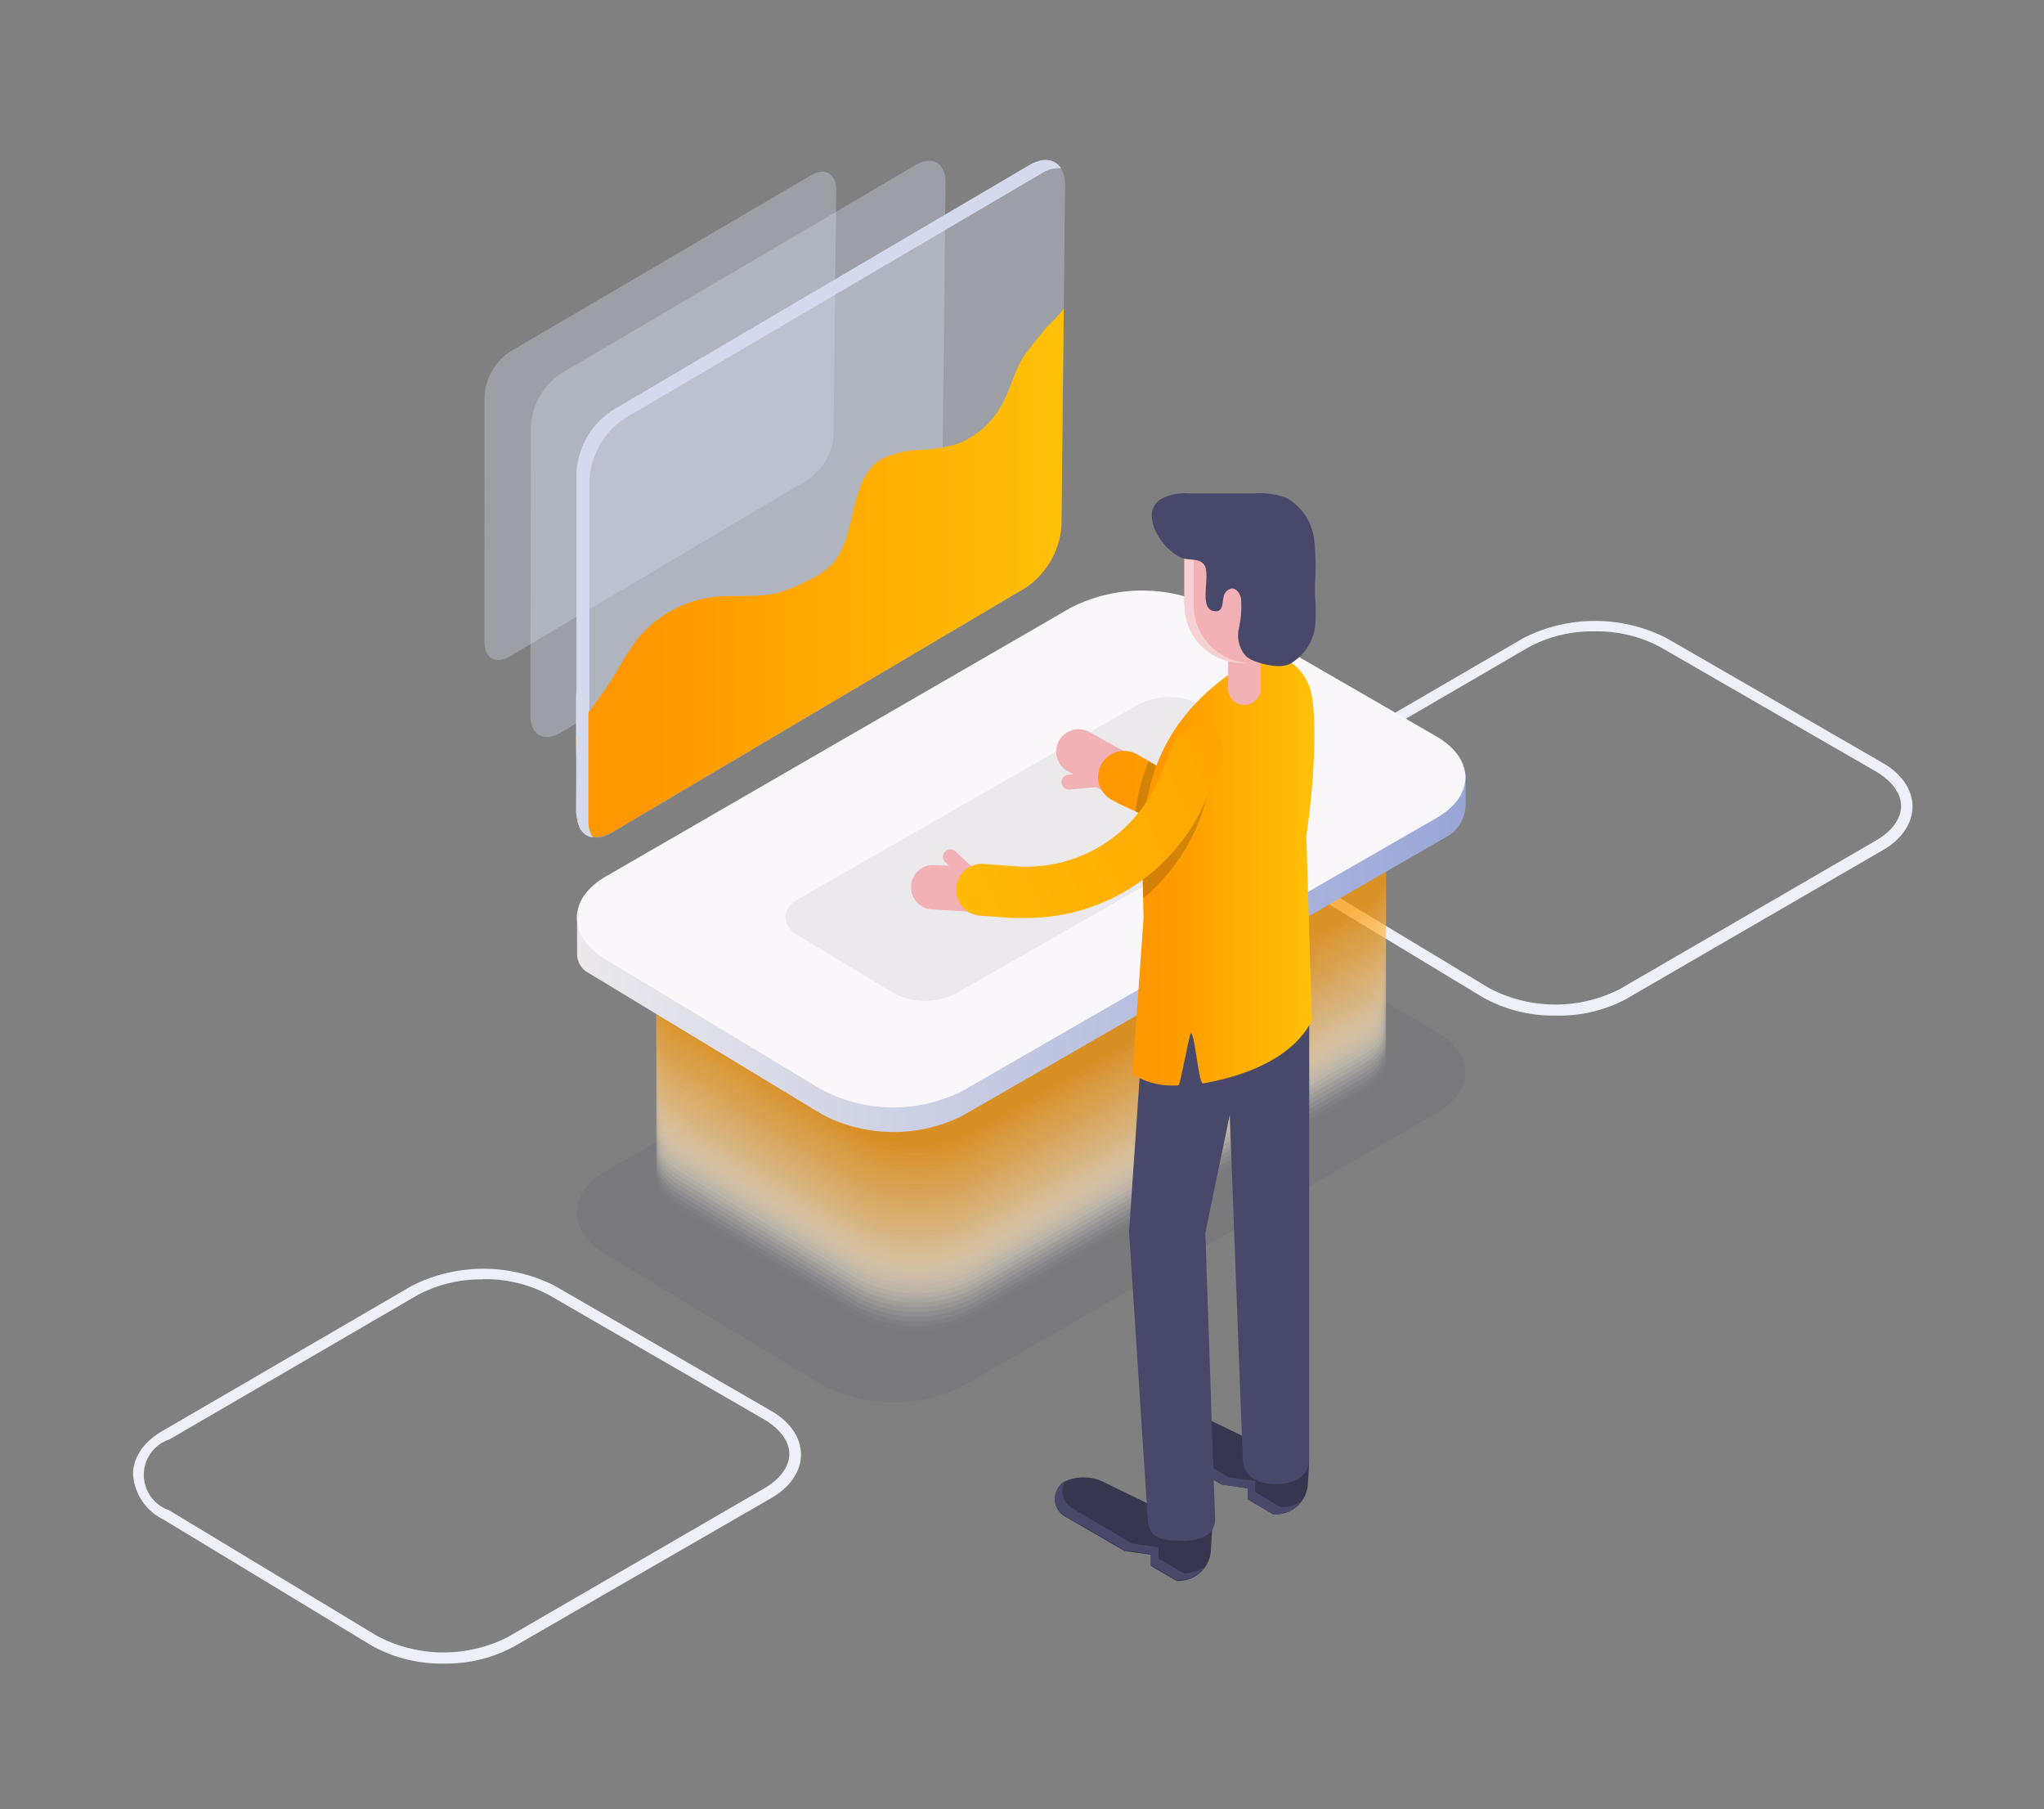 <?xml version="1.0" encoding="UTF-8"?> <svg xmlns="http://www.w3.org/2000/svg" xmlns:xlink="http://www.w3.org/1999/xlink" viewBox="0 0 184.35 163.13"><rect x="0" y="0" width="184.35" height="163.13" fill="#808080" stroke="none"/> <defs> <style>.cls-1{fill:#edf0f8;}.cls-2,.cls-51{fill:#48486a;}.cls-2{opacity:0.09;}.cls-3{opacity:0.71;}.cls-4{fill:#fff;opacity:0;}.cls-5{fill:#fffcf9;opacity:0.02;}.cls-6{fill:#fffaf3;opacity:0.05;}.cls-7{fill:#fff7ec;opacity:0.07;}.cls-8{fill:#fff5e6;opacity:0.1;}.cls-9{fill:#fff2e0;opacity:0.12;}.cls-10{fill:#fff0da;opacity:0.15;}.cls-11{fill:#ffedd3;opacity:0.17;}.cls-12{fill:#ffebcd;opacity:0.2;}.cls-13{fill:#ffe8c7;opacity:0.22;}.cls-14{fill:#ffe6c1;opacity:0.24;}.cls-15{fill:#ffe3bb;opacity:0.27;}.cls-16{fill:#ffe1b4;opacity:0.29;}.cls-17{fill:#ffdeae;opacity:0.32;}.cls-18{fill:#ffdca8;opacity:0.34;}.cls-19{fill:#ffd9a2;opacity:0.37;}.cls-20{fill:#ffd79b;opacity:0.39;}.cls-21{fill:#ffd495;opacity:0.41;}.cls-22{fill:#ffd28f;opacity:0.44;}.cls-23{fill:#ffcf89;opacity:0.46;}.cls-24{fill:#ffcd83;opacity:0.49;}.cls-25{fill:#ffca7c;opacity:0.51;}.cls-26{fill:#ffc876;opacity:0.54;}.cls-27{fill:#ffc570;opacity:0.56;}.cls-28{fill:#ffc36a;opacity:0.59;}.cls-29{fill:#ffc064;opacity:0.61;}.cls-30{fill:#ffbe5d;opacity:0.63;}.cls-31{fill:#ffbb57;opacity:0.66;}.cls-32{fill:#ffb951;opacity:0.68;}.cls-33{fill:#ffb64b;opacity:0.71;}.cls-34{fill:#ffb444;opacity:0.73;}.cls-35{fill:#ffb13e;opacity:0.76;}.cls-36{fill:#ffaf38;opacity:0.78;}.cls-37{fill:#ffac32;opacity:0.8;}.cls-38{fill:#ffaa2c;opacity:0.83;}.cls-39{fill:#ffa725;opacity:0.85;}.cls-40{fill:#ffa51f;opacity:0.88;}.cls-41{fill:#ffa219;opacity:0.9;}.cls-42{fill:#ffa013;opacity:0.93;}.cls-43{fill:#ff9d0c;opacity:0.95;}.cls-44{fill:#ff9b06;opacity:0.98;}.cls-45{fill:#ff9800;}.cls-46{fill:url(#linear-gradient);}.cls-47{fill:#f9f7f9;}.cls-48{fill:#ebe9ec;}.cls-49{fill:#f2b1b5;}.cls-50{fill:#363650;}.cls-52{fill:url(#linear-gradient-2);}.cls-53{fill:#231f20;opacity:0.2;}.cls-54{fill:url(#linear-gradient-3);}.cls-55{fill:#f7d0d3;}.cls-56{fill:url(#linear-gradient-4);}.cls-57,.cls-58{fill:#d3daed;}.cls-57{opacity:0.35;}.cls-59{fill:url(#linear-gradient-5);}</style> <linearGradient id="linear-gradient" x1="52.05" y1="78.77" x2="132.15" y2="78.77" gradientUnits="userSpaceOnUse"> <stop offset="0" stop-color="#ebe9ec"></stop> <stop offset="1" stop-color="#99a7d8"></stop> </linearGradient> <linearGradient id="linear-gradient-2" x1="99.05" y1="71.62" x2="117.35" y2="71.62" gradientUnits="userSpaceOnUse"> <stop offset="0.15" stop-color="#ff9800"></stop> <stop offset="1" stop-color="#ffc107"></stop> </linearGradient> <linearGradient id="linear-gradient-3" x1="102.17" y1="78.49" x2="118.57" y2="78.49" xlink:href="#linear-gradient-2"></linearGradient> <linearGradient id="linear-gradient-4" x1="124.59" y1="63.93" x2="79.82" y2="84.07" gradientUnits="userSpaceOnUse"> <stop offset="0" stop-color="#ff9800"></stop> <stop offset="1" stop-color="#ffc107"></stop> </linearGradient> <linearGradient id="linear-gradient-5" x1="52.03" y1="51.64" x2="95.94" y2="51.64" xlink:href="#linear-gradient-2"></linearGradient> </defs> <g id="Graphics"> <g id="Layer_13" data-name="Layer 13"> <path class="cls-1" d="M40.05,150a12.91,12.91,0,0,1-6.53-1.62L14.72,137A4.87,4.87,0,0,1,12,132.93c0-1.56,1-3,2.82-4l22.34-13a14.28,14.28,0,0,1,12.86,0l19.42,11.22c1.8,1,2.8,2.46,2.8,4s-1,3-2.8,4L46.31,148.49A12.87,12.87,0,0,1,40.05,150Zm3.52-34.64a12.14,12.14,0,0,0-5.92,1.42l-22.35,13a3.37,3.37,0,0,0-.06,6.39L34,147.5a12.8,12.8,0,0,0,11.78.12l23.1-13.39c1.49-.85,2.31-2,2.31-3.13s-.82-2.27-2.3-3.13L49.5,116.76A12.18,12.18,0,0,0,43.57,115.34Z"></path> <path class="cls-1" d="M140.3,91.57a13,13,0,0,1-6.54-1.63L115,78.6c-1.78-1.07-2.76-2.52-2.74-4.08s1-3,2.82-4l22.34-13a14.25,14.25,0,0,1,12.86,0l19.42,11.21c1.8,1,2.79,2.47,2.79,4s-1,3-2.8,4l-23.1,13.39A12.8,12.8,0,0,1,140.3,91.57Zm3.52-34.64a12.07,12.07,0,0,0-5.93,1.42l-22.34,13a3.91,3.91,0,0,0-2.32,3.17,3.94,3.94,0,0,0,2.26,3.22l18.79,11.34a12.8,12.8,0,0,0,11.78.12l23.1-13.39c1.49-.86,2.3-2,2.3-3.13s-.81-2.27-2.29-3.13L149.75,58.35A12.07,12.07,0,0,0,143.82,56.93Z"></path> </g> <g id="Layer_7" data-name="Layer 7"> <path class="cls-2" d="M109.42,81.36a14.21,14.21,0,0,0-12.8,0L54.69,105.57c-3.52,2-3.55,5.41-.07,7.51l19.46,11.75A13.83,13.83,0,0,0,86.8,125l42.73-24.61c3.52-2,3.52-5.34,0-7.37Z"></path> <g class="cls-3"> <path class="cls-4" d="M106.32,83.37a11.63,11.63,0,0,0-10.5,0L61.37,103.26c-2.89,1.67-2.92,4.44-.06,6.17l16,9.65a11.37,11.37,0,0,0,10.45.1L122.84,99c2.9-1.66,2.9-4.39,0-6.06Z"></path> <path class="cls-5" d="M87.75,118.76l35.09-20.21c2.9-1.67,2.9-4.39,0-6.06L106.32,83a11.63,11.63,0,0,0-10.5,0L61.37,102.84c-2.89,1.67-2.92,4.44-.06,6.17l16,9.64A11.34,11.34,0,0,0,87.75,118.76Z"></path> <path class="cls-6" d="M87.75,118.34l35.09-20.21c2.9-1.67,2.9-4.4,0-6.06l-16.53-9.54a11.63,11.63,0,0,0-10.5,0L61.37,102.42c-2.89,1.66-2.92,4.44-.06,6.16l16,9.65A11.37,11.37,0,0,0,87.75,118.34Z"></path> <path class="cls-7" d="M87.75,117.92l35.09-20.21c2.9-1.67,2.9-4.4,0-6.07L106.32,82.1a11.69,11.69,0,0,0-10.5,0L61.37,102c-2.89,1.67-2.92,4.45-.06,6.17l16,9.65A11.4,11.4,0,0,0,87.75,117.92Z"></path> <path class="cls-8" d="M87.75,117.5l35.09-20.22c2.9-1.66,2.9-4.39,0-6.06l-16.53-9.54a11.63,11.63,0,0,0-10.5,0L61.37,101.57c-2.89,1.67-2.92,4.45-.06,6.17l16,9.65A11.4,11.4,0,0,0,87.75,117.5Z"></path> <path class="cls-9" d="M87.75,117.07l35.09-20.21c2.9-1.66,2.9-4.39,0-6.06l-16.53-9.54a11.63,11.63,0,0,0-10.5,0L61.37,101.15c-2.89,1.67-2.92,4.44-.06,6.17l16,9.65A11.37,11.37,0,0,0,87.75,117.07Z"></path> <path class="cls-10" d="M87.75,116.65l35.09-20.21c2.9-1.67,2.9-4.39,0-6.06l-16.53-9.54a11.63,11.63,0,0,0-10.5,0L61.37,100.73c-2.89,1.67-2.92,4.44-.06,6.17l16,9.64A11.34,11.34,0,0,0,87.75,116.65Z"></path> <path class="cls-11" d="M87.75,116.23,122.84,96c2.9-1.67,2.9-4.4,0-6.06l-16.53-9.54a11.63,11.63,0,0,0-10.5,0L61.37,100.31c-2.89,1.66-2.92,4.44-.06,6.16l16,9.65A11.37,11.37,0,0,0,87.75,116.23Z"></path> <path class="cls-12" d="M87.75,115.81,122.84,95.6c2.9-1.67,2.9-4.4,0-6.07L106.32,80a11.69,11.69,0,0,0-10.5,0L61.37,99.88c-2.89,1.67-2.92,4.45-.06,6.17l16,9.65A11.4,11.4,0,0,0,87.75,115.81Z"></path> <path class="cls-13" d="M87.75,115.39l35.09-20.22c2.9-1.66,2.9-4.39,0-6.06l-16.53-9.54a11.63,11.63,0,0,0-10.5,0L61.37,99.46c-2.89,1.67-2.92,4.45-.06,6.17l16,9.65A11.4,11.4,0,0,0,87.75,115.39Z"></path> <path class="cls-14" d="M87.75,115l35.09-20.21c2.9-1.66,2.9-4.39,0-6.06l-16.53-9.54a11.63,11.63,0,0,0-10.5,0L61.37,99c-2.89,1.67-2.92,4.44-.06,6.17l16,9.65A11.37,11.37,0,0,0,87.75,115Z"></path> <path class="cls-15" d="M87.75,114.54l35.09-20.21c2.9-1.67,2.9-4.39,0-6.06l-16.53-9.54a11.63,11.63,0,0,0-10.5,0L61.37,98.62c-2.89,1.67-2.92,4.44-.06,6.17l16,9.65A11.37,11.37,0,0,0,87.75,114.54Z"></path> <path class="cls-16" d="M87.75,114.12l35.09-20.21c2.9-1.67,2.9-4.4,0-6.06l-16.53-9.54a11.63,11.63,0,0,0-10.5,0L61.37,98.2c-2.89,1.66-2.92,4.44-.06,6.16l16,9.65A11.34,11.34,0,0,0,87.75,114.12Z"></path> <path class="cls-17" d="M87.75,113.7l35.09-20.21c2.9-1.67,2.9-4.4,0-6.07l-16.53-9.53a11.63,11.63,0,0,0-10.5,0L61.37,97.77c-2.89,1.67-2.92,4.45-.06,6.17l16,9.65A11.37,11.37,0,0,0,87.75,113.7Z"></path> <path class="cls-18" d="M87.75,113.28l35.09-20.22c2.9-1.66,2.9-4.39,0-6.06l-16.53-9.54a11.63,11.63,0,0,0-10.5,0L61.37,97.35c-2.89,1.67-2.92,4.45-.06,6.17l16,9.65A11.4,11.4,0,0,0,87.75,113.28Z"></path> <path class="cls-19" d="M87.75,112.85l35.09-20.21c2.9-1.66,2.9-4.39,0-6.06L106.32,77a11.63,11.63,0,0,0-10.5,0L61.37,96.93c-2.89,1.67-2.92,4.44-.06,6.17l16,9.65A11.37,11.37,0,0,0,87.75,112.85Z"></path> <path class="cls-20" d="M87.75,112.43l35.09-20.21c2.9-1.67,2.9-4.39,0-6.06l-16.53-9.54a11.63,11.63,0,0,0-10.5,0L61.37,96.51c-2.89,1.67-2.92,4.44-.06,6.17l16,9.65A11.37,11.37,0,0,0,87.75,112.43Z"></path> <path class="cls-21" d="M87.75,112,122.84,91.8c2.9-1.67,2.9-4.39,0-6.06L106.32,76.2a11.63,11.63,0,0,0-10.5,0L61.37,96.09c-2.89,1.67-2.92,4.44-.06,6.16l16,9.65A11.34,11.34,0,0,0,87.75,112Z"></path> <path class="cls-22" d="M87.75,111.59l35.09-20.21c2.9-1.67,2.9-4.4,0-6.07l-16.53-9.53a11.63,11.63,0,0,0-10.5,0L61.37,95.66c-2.89,1.67-2.92,4.45-.06,6.17l16,9.65A11.37,11.37,0,0,0,87.75,111.59Z"></path> <path class="cls-23" d="M87.75,111.17,122.84,91c2.9-1.66,2.9-4.39,0-6.06l-16.53-9.54a11.69,11.69,0,0,0-10.5,0L61.37,95.24c-2.89,1.67-2.92,4.45-.06,6.17l16,9.65A11.4,11.4,0,0,0,87.75,111.17Z"></path> <path class="cls-24" d="M87.75,110.74l35.09-20.21c2.9-1.66,2.9-4.39,0-6.06l-16.53-9.54a11.63,11.63,0,0,0-10.5,0L61.37,94.82c-2.89,1.67-2.92,4.44-.06,6.17l16,9.65A11.37,11.37,0,0,0,87.75,110.74Z"></path> <path class="cls-25" d="M87.75,110.32l35.09-20.21c2.9-1.67,2.9-4.39,0-6.06l-16.53-9.54a11.63,11.63,0,0,0-10.5,0L61.37,94.4c-2.89,1.67-2.92,4.44-.06,6.17l16,9.65A11.37,11.37,0,0,0,87.75,110.32Z"></path> <path class="cls-26" d="M87.75,109.9l35.09-20.21c2.9-1.67,2.9-4.39,0-6.06l-16.53-9.54a11.63,11.63,0,0,0-10.5,0L61.37,94c-2.89,1.67-2.92,4.44-.06,6.16l16,9.65A11.34,11.34,0,0,0,87.75,109.9Z"></path> <path class="cls-27" d="M87.75,109.48l35.09-20.21c2.9-1.67,2.9-4.4,0-6.06l-16.53-9.54a11.63,11.63,0,0,0-10.5,0L61.37,93.55c-2.89,1.67-2.92,4.45-.06,6.17l16,9.65A11.37,11.37,0,0,0,87.75,109.48Z"></path> <path class="cls-28" d="M87.75,109.06l35.09-20.22c2.9-1.66,2.9-4.39,0-6.06l-16.53-9.54a11.69,11.69,0,0,0-10.5,0L61.37,93.13c-2.89,1.67-2.92,4.45-.06,6.17l16,9.65A11.4,11.4,0,0,0,87.75,109.06Z"></path> <path class="cls-29" d="M87.75,108.63l35.09-20.21c2.9-1.66,2.9-4.39,0-6.06l-16.53-9.54a11.63,11.63,0,0,0-10.5,0L61.37,92.71c-2.89,1.67-2.92,4.45-.06,6.17l16,9.65A11.37,11.37,0,0,0,87.75,108.63Z"></path> <path class="cls-30" d="M87.75,108.21,122.84,88c2.9-1.66,2.9-4.39,0-6.06L106.32,72.4a11.63,11.63,0,0,0-10.5,0L61.37,92.29c-2.89,1.67-2.92,4.44-.06,6.17l16,9.65A11.37,11.37,0,0,0,87.75,108.21Z"></path> <path class="cls-31" d="M87.75,107.79l35.09-20.21c2.9-1.67,2.9-4.39,0-6.06L106.32,72a11.63,11.63,0,0,0-10.5,0L61.37,91.87c-2.89,1.67-2.92,4.44-.06,6.17l16,9.64A11.34,11.34,0,0,0,87.75,107.79Z"></path> <path class="cls-32" d="M87.75,107.37l35.09-20.21c2.9-1.67,2.9-4.4,0-6.06l-16.53-9.54a11.63,11.63,0,0,0-10.5,0L61.37,91.45c-2.89,1.66-2.92,4.44-.06,6.16l16,9.65A11.37,11.37,0,0,0,87.75,107.37Z"></path> <path class="cls-33" d="M87.75,107l35.09-20.22c2.9-1.66,2.9-4.39,0-6.06l-16.53-9.54a11.69,11.69,0,0,0-10.5,0L61.37,91c-2.89,1.67-2.92,4.45-.06,6.17l16,9.65A11.4,11.4,0,0,0,87.75,107Z"></path> <path class="cls-34" d="M87.75,106.52l35.09-20.21c2.9-1.66,2.9-4.39,0-6.06l-16.53-9.54a11.63,11.63,0,0,0-10.5,0L61.37,90.6c-2.89,1.67-2.92,4.45-.06,6.17l16,9.65A11.37,11.37,0,0,0,87.75,106.52Z"></path> <path class="cls-35" d="M87.75,106.1l35.09-20.21c2.9-1.66,2.9-4.39,0-6.06l-16.53-9.54a11.63,11.63,0,0,0-10.5,0L61.37,90.18c-2.89,1.67-2.92,4.44-.06,6.17l16,9.65A11.37,11.37,0,0,0,87.75,106.1Z"></path> <path class="cls-36" d="M87.75,105.68l35.09-20.21c2.9-1.67,2.9-4.39,0-6.06l-16.53-9.54a11.63,11.63,0,0,0-10.5,0L61.37,89.76c-2.89,1.67-2.92,4.44-.06,6.17l16,9.64A11.34,11.34,0,0,0,87.75,105.68Z"></path> <path class="cls-37" d="M87.75,105.26l35.09-20.21c2.9-1.67,2.9-4.4,0-6.06l-16.53-9.54a11.63,11.63,0,0,0-10.5,0L61.37,89.34c-2.89,1.66-2.92,4.44-.06,6.16l16,9.65A11.37,11.37,0,0,0,87.75,105.26Z"></path> <path class="cls-38" d="M87.75,104.84l35.09-20.22c2.9-1.66,2.9-4.39,0-6.06L106.32,69a11.69,11.69,0,0,0-10.5,0L61.37,88.91c-2.89,1.67-2.92,4.45-.06,6.17l16,9.65A11.4,11.4,0,0,0,87.75,104.84Z"></path> <path class="cls-39" d="M87.75,104.41,122.84,84.2c2.9-1.66,2.9-4.39,0-6.06L106.32,68.6a11.63,11.63,0,0,0-10.5,0L61.37,88.49c-2.89,1.67-2.92,4.45-.06,6.17l16,9.65A11.37,11.37,0,0,0,87.75,104.41Z"></path> <path class="cls-40" d="M87.75,104l35.09-20.21c2.9-1.66,2.9-4.39,0-6.06l-16.53-9.54a11.63,11.63,0,0,0-10.5,0L61.37,88.07c-2.89,1.67-2.92,4.44-.06,6.17l16,9.65A11.37,11.37,0,0,0,87.75,104Z"></path> <path class="cls-41" d="M87.75,103.57l35.09-20.21c2.9-1.67,2.9-4.39,0-6.06l-16.53-9.54a11.63,11.63,0,0,0-10.5,0L61.37,87.65c-2.89,1.67-2.92,4.44-.06,6.17l16,9.64A11.34,11.34,0,0,0,87.75,103.57Z"></path> <path class="cls-42" d="M87.75,103.15l35.09-20.21c2.9-1.67,2.9-4.4,0-6.06l-16.53-9.54a11.63,11.63,0,0,0-10.5,0L61.37,87.23c-2.89,1.66-2.92,4.44-.06,6.16l16,9.65A11.37,11.37,0,0,0,87.75,103.15Z"></path> <path class="cls-43" d="M87.75,102.73l35.09-20.21c2.9-1.67,2.9-4.4,0-6.07l-16.53-9.54a11.69,11.69,0,0,0-10.5,0L61.37,86.8c-2.89,1.67-2.92,4.45-.06,6.17l16,9.65A11.4,11.4,0,0,0,87.75,102.73Z"></path> <path class="cls-44" d="M87.75,102.31l35.09-20.22c2.9-1.66,2.9-4.39,0-6.06l-16.53-9.54a11.63,11.63,0,0,0-10.5,0L61.37,86.38c-2.89,1.67-2.92,4.45-.06,6.17l16,9.65A11.4,11.4,0,0,0,87.75,102.31Z"></path> <path class="cls-45" d="M106.32,66.07a11.63,11.63,0,0,0-10.5,0L61.37,86c-2.89,1.67-2.92,4.44-.06,6.17l16,9.65a11.37,11.37,0,0,0,10.45.1l35.09-20.21c2.9-1.66,2.9-4.39,0-6.06Z"></path> </g> <path class="cls-46" d="M109.42,57a14.21,14.21,0,0,0-12.8,0L52.05,82.4V86A1.93,1.93,0,0,0,53,87.68l21.11,12.78a13.86,13.86,0,0,0,12.72.13l43.68-25.16a3.3,3.3,0,0,0,1.67-2.88v-2.7Z"></path> <path class="cls-47" d="M109.42,54.77a14.21,14.21,0,0,0-12.8,0L54.69,79c-3.52,2-3.55,5.41-.07,7.51L74.08,98.24a13.83,13.83,0,0,0,12.72.13l42.73-24.6c3.52-2,3.52-5.35,0-7.38Z"></path> <path class="cls-48" d="M108.29,63.53a6.23,6.23,0,0,0-5.64,0L72,81.06c-1.55.89-1.56,2.38,0,3.3l8.58,5.18a6.12,6.12,0,0,0,5.6.06l31-17.71c1.55-.89,1.55-2.35,0-3.25Z"></path> <path class="cls-49" d="M87.51,79h0a.67.67,0,0,1-.94,0l-1.33-1.28a.67.67,0,0,1,0-.94h0a.66.66,0,0,1,.94,0L87.49,78A.66.66,0,0,1,87.51,79Z"></path> <path class="cls-50" d="M106.08,142.53l-2.29-1.34v-1l-2.37-.34-5.37-3.11a1.82,1.82,0,0,1,.3-3.29h0a4.08,4.08,0,0,1,3.14.16l4.12,2,5.72,2.1-.12,2.09a2.92,2.92,0,0,1-2.91,2.75Z"></path> <path class="cls-51" d="M107,141.86h-.23l-2.28-1.34v-1l-2.38-.34L96.72,136a1.81,1.81,0,0,1-.66-2.47,1.82,1.82,0,0,0,0,3.14l5.37,3.11,2.37.34v1l2.29,1.34h.22a2.91,2.91,0,0,0,2.38-1.24A2.9,2.9,0,0,1,107,141.86Z"></path> <path class="cls-50" d="M114.83,136.54l-2.29-1.34v-1l-2.37-.35-5.36-3.1a1.82,1.82,0,0,1,.29-3.29h0a4,4,0,0,1,3.14.16l4.13,2,5.71,2.1-.12,2.08a2.91,2.91,0,0,1-2.91,2.75Z"></path> <path class="cls-51" d="M115.72,135.88h-.23l-2.28-1.34v-1l-2.37-.34-5.37-3.11a1.82,1.82,0,0,1-.66-2.47,1.81,1.81,0,0,0,0,3.14l5.36,3.1,2.37.35v1l2.29,1.34h.22a2.9,2.9,0,0,0,2.38-1.23A2.9,2.9,0,0,1,115.72,135.88Z"></path> <path class="cls-51" d="M115.08,133.81c-1.66,0-3-.67-3-2.33L110.4,87c0-1.66,3-3,4.68-3a3,3,0,0,1,3,3v44.5C118.08,133.14,116.74,133.81,115.08,133.81Z"></path> <path class="cls-51" d="M106.53,138.93c-1.55,0-2.86-.19-3-1.76l-1.69-26,0-.22,1.67-24.39a3,3,0,0,1,3.2-2.79c1.65.11,7.07,1.59,7,3.24l-5,24.16.87,25.55c.13,1.65-1.1,2.1-2.76,2.23Z"></path> <path class="cls-49" d="M99.84,70.23h0a.67.67,0,0,1-.61.72l-2.77.24a.67.67,0,0,1-.72-.61h0a.66.66,0,0,1,.61-.72l2.77-.24A.66.66,0,0,1,99.84,70.23Z"></path> <path class="cls-49" d="M101.55,72.4c-.38-.18-.76-.37-1.14-.58l-4.1-2.28A2,2,0,1,1,98.25,66l4.11,2.28c5,2.77,7.09,4.77,11.3.91a2,2,0,0,1,2.71,3C111.2,76.92,107.83,75.3,101.55,72.4Z"></path> <path class="cls-52" d="M101.41,72.7c-.39-.18-.78-.38-1.16-.59A2.33,2.33,0,1,1,102.52,68c4.86,2.69,6.81,4.71,10.92,1a2.33,2.33,0,1,1,3.15,3.44C111.32,77.25,107.82,75.66,101.41,72.7Z"></path> <path class="cls-53" d="M113.44,69c-3.79,3.46-5.75,2-9.85-.36a19.15,19.15,0,0,0-1.19,4.53c5.79,2.65,9.2,3.84,14.19-.73A2.33,2.33,0,1,0,113.44,69Z"></path> <path class="cls-54" d="M118.35,62.93c-.41-2.84-3.07-4.7-5.6-3.34h0l-.81.49C104.69,64.71,103,70.74,103,77.25l.14,5.51-1,14.1a6.83,6.83,0,0,0,4.15,1c.14,0,1-4.68,1.11-4.7.36,0,.72,4.6,1.09,4.53,4.25-.73,8.23-2.5,9.83-5.68l-.5-16.61S119,67.65,118.35,62.93Z"></path> <path class="cls-49" d="M112.23,63.57h0a1.47,1.47,0,0,1-1.47-1.47V55.3h2.94v6.8A1.47,1.47,0,0,1,112.23,63.57Z"></path> <path class="cls-49" d="M106.82,47.11h8.88a0,0,0,0,1,0,0V59.79a0,0,0,0,1,0,0h-3.15a5.73,5.73,0,0,1-5.73-5.73V47.11A0,0,0,0,1,106.82,47.11Z"></path> <path class="cls-55" d="M107.66,54.56V47.11h-.84v7.45a5.24,5.24,0,0,0,5.23,5.23h.84A5.23,5.23,0,0,1,107.66,54.56Z"></path> <path class="cls-51" d="M118.6,53.63c0-.33,0-.66,0-1a23.56,23.56,0,0,0-.06-3.85A5,5,0,0,0,116,44.88a6.72,6.72,0,0,0-2.86-.39l-5.91,0a4.5,4.5,0,0,0-2.55.53c-1.4.94-.71,2.74.13,3.82a4.84,4.84,0,0,0,1.68,1.43c.64.31,1.73,0,2.14.7.57.89-.51,3.75.74,4.1,1,.27.84-.73,1-1.29a.91.91,0,0,1,.72-.72c.46,0,.76.48.84.93a8.7,8.7,0,0,1-.2,2.68,2.83,2.83,0,0,0,.66,2.51,2.65,2.65,0,0,0,.84.46c.9.33,2.53.72,3.35.07a4.53,4.53,0,0,0,2.05-3.38A19.28,19.28,0,0,0,118.6,53.63Z"></path> <path class="cls-49" d="M92.59,82.44c-.43,0-.85,0-1.28,0L84.07,82a2,2,0,0,1,.2-4l7.29.36a13.27,13.27,0,0,0,13.26-8.1L106.19,67a2,2,0,0,1,3.69,1.55l-1.37,3.27A17.26,17.26,0,0,1,92.59,82.44Z"></path> <path class="cls-53" d="M109.64,69.43a2.33,2.33,0,0,0-1.53-2.92c-1.24-.39-2.1.41-2.49,1.64l-1.5,3.27a13.58,13.58,0,0,1-.86,2.08,28.94,28.94,0,0,0-.23,3.75l.09,3.75a17.62,17.62,0,0,0,5.46-8.18Z"></path> <path class="cls-56" d="M92.59,82.77c-.43,0-.87,0-1.3,0l-2.76-.2a2.34,2.34,0,1,1,.34-4.66l2.76.2a12.93,12.93,0,0,0,12.88-7.9l1.37-3.27a2.34,2.34,0,0,1,4.31,1.81L108.82,72A17.6,17.6,0,0,1,92.59,82.77Z"></path> <path class="cls-57" d="M43.69,57.86c0,1.48,1,2.07,2.3,1.32L72.84,43.27a5.31,5.31,0,0,0,2.34-4l.24-22.14c0-1.47-1-2.07-2.28-1.32L46,31.71a5.2,5.2,0,0,0-2.3,4Z"></path> <path class="cls-57" d="M47.84,64.52c0,1.74,1.22,2.43,2.72,1.55L82.23,47.31A6.27,6.27,0,0,0,85,42.54l.28-26.11c0-1.73-1.19-2.43-2.68-1.56l-32,18.8a6.15,6.15,0,0,0-2.72,4.76Z"></path> <path class="cls-57" d="M52,73.26c0,2,1.44,2.86,3.2,1.82L92.49,53a7.36,7.36,0,0,0,3.24-5.6l.33-30.72c0-2-1.4-2.86-3.16-1.83L55.24,37A7.21,7.21,0,0,0,52,42.56Z"></path> <path class="cls-58" d="M53.16,74V43.31a7.23,7.23,0,0,1,3.2-5.6L94,15.6a2.67,2.67,0,0,1,1.69-.42c-.53-.86-1.59-1-2.81-.32L55.24,37A7.21,7.21,0,0,0,52,42.56v30.7c0,1.31.6,2.11,1.49,2.25A2.81,2.81,0,0,1,53.16,74Z"></path> <path class="cls-59" d="M95.94,27.75c0,.32-1.49,1.64-1.75,2-.56.72-1.16,1.42-1.7,2.15-1,1.37-1.33,3.29-2.25,4.79A7.78,7.78,0,0,1,86.43,40a13.27,13.27,0,0,1-3.5.57,8.42,8.42,0,0,0-3.43.84c-2.13,1.19-2.35,4.34-3,6.45a7.74,7.74,0,0,1-1.28,2.83,7.13,7.13,0,0,1-2.5,1.72A13,13,0,0,1,70,53.49c-1.83.42-3.75.12-5.62.34a10.51,10.51,0,0,0-7.1,4.06,26.91,26.91,0,0,0-1.66,2.66,38.83,38.83,0,0,1-2.81,4,3.47,3.47,0,0,0-.8,2.93c.05,1.91,0,3.83,0,5.74s1.44,2.86,3.2,1.82L92.49,53a7.36,7.36,0,0,0,3.24-5.6Z"></path> <path class="cls-58" d="M52.1,73.89l0,.14a2.44,2.44,0,0,0,.16.5s0,0,0,.08a1.46,1.46,0,0,0,.22.33l.08.1a1.59,1.59,0,0,0,.32.26l.12.06a2.09,2.09,0,0,0,.3.11l.13,0h0a2.84,2.84,0,0,1-.36-1.5V60.47l-.32.43a3,3,0,0,0-.8,1.83v4.79c.05,1.91,0,3.83,0,5.74A4.08,4.08,0,0,0,52.1,73.89Z"></path> </g> </g> </svg> 